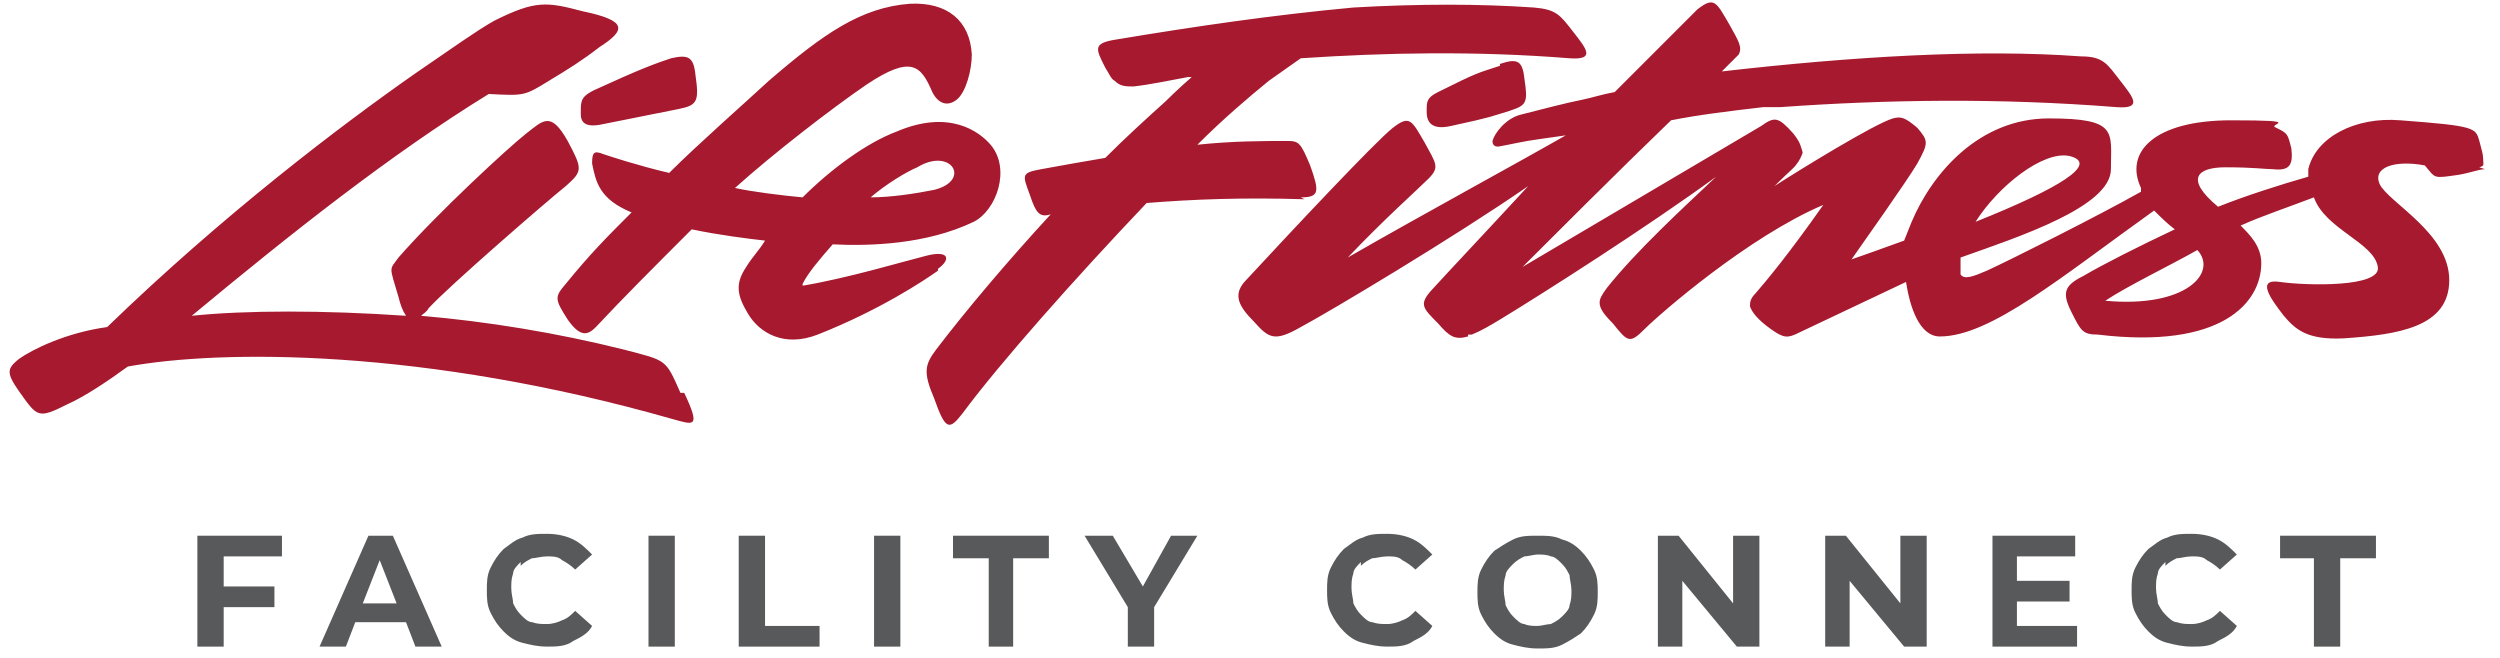 <?xml version="1.0" encoding="UTF-8"?>
<svg id="Layer_1" data-name="Layer 1" xmlns="http://www.w3.org/2000/svg" version="1.1" viewBox="0 0 133 35">
  <defs>
    <style>
      .cls-1 {
        fill: #a6192e;
      }

      .cls-1, .cls-2 {
        stroke-width: 0px;
      }

      .cls-2 {
        fill: #58595b;
      }
    </style>
  </defs>
  <g>
    <polygon class="cls-2" points="10.5 34.4 11.9 34.4 11.9 32.3 14.6 32.3 14.6 31.2 11.9 31.2 11.9 29.6 15 29.6 15 28.5 10.5 28.5 10.5 34.4"/>
    <path class="cls-2" d="M19.6,28.5l-2.6,5.9h1.4l.5-1.3h2.7l.5,1.3h1.4l-2.6-5.9h-1.3ZM19.3,32.1l.9-2.3.9,2.3h-1.9Z"/>
    <path class="cls-2" d="M27.7,30.1c.2-.2.4-.3.6-.4.2,0,.5-.1.8-.1s.6,0,.8.2c.2.1.5.3.7.5l.9-.8c-.3-.3-.6-.6-1-.8-.4-.2-.9-.3-1.4-.3s-.9,0-1.3.2c-.4.1-.7.4-1,.6-.3.3-.5.6-.7,1-.2.4-.2.8-.2,1.2s0,.8.2,1.2c.2.4.4.7.7,1,.3.3.6.5,1,.6.4.1.8.2,1.3.2s1,0,1.4-.3c.4-.2.8-.4,1-.8l-.9-.8c-.2.2-.4.4-.7.5-.2.1-.5.2-.8.2s-.5,0-.8-.1c-.2,0-.4-.2-.6-.4s-.3-.4-.4-.6c0-.2-.1-.5-.1-.8s0-.5.1-.8c0-.2.2-.4.4-.6Z"/>
    <rect class="cls-2" x="34.5" y="28.5" width="1.4" height="5.9"/>
    <polygon class="cls-2" points="40.7 28.5 39.3 28.5 39.3 34.4 43.6 34.4 43.6 33.3 40.7 33.3 40.7 28.5"/>
    <rect class="cls-2" x="46.5" y="28.5" width="1.4" height="5.9"/>
    <polygon class="cls-2" points="50.7 29.7 52.6 29.7 52.6 34.4 53.9 34.4 53.9 29.7 55.8 29.7 55.8 28.5 50.7 28.5 50.7 29.7"/>
    <polygon class="cls-2" points="62.3 28.5 60.8 31.2 59.2 28.5 57.7 28.5 60 32.3 60 34.4 61.4 34.4 61.4 32.3 63.7 28.5 62.3 28.5"/>
    <path class="cls-2" d="M72.4,30.1c.2-.2.4-.3.6-.4.2,0,.5-.1.8-.1s.6,0,.8.2c.2.1.5.3.7.5l.9-.8c-.3-.3-.6-.6-1-.8-.4-.2-.9-.3-1.4-.3s-.9,0-1.3.2c-.4.1-.7.4-1,.6-.3.3-.5.6-.7,1-.2.4-.2.8-.2,1.2s0,.8.2,1.2c.2.4.4.7.7,1,.3.3.6.5,1,.6.4.1.8.2,1.3.2s1,0,1.4-.3c.4-.2.8-.4,1-.8l-.9-.8c-.2.2-.4.4-.7.5-.2.1-.5.2-.8.2s-.5,0-.8-.1c-.2,0-.4-.2-.6-.4-.2-.2-.3-.4-.4-.6,0-.2-.1-.5-.1-.8s0-.5.1-.8c0-.2.2-.4.4-.6Z"/>
    <path class="cls-2" d="M84.1,29.3c-.3-.3-.6-.5-1-.6-.4-.2-.8-.2-1.3-.2s-.9,0-1.3.2c-.4.2-.7.4-1,.6-.3.3-.5.6-.7,1-.2.4-.2.8-.2,1.2s0,.8.2,1.2c.2.4.4.7.7,1,.3.3.6.5,1,.6s.8.2,1.3.2.9,0,1.3-.2.7-.4,1-.6c.3-.3.5-.6.7-1,.2-.4.2-.8.2-1.2s0-.8-.2-1.2c-.2-.4-.4-.7-.7-1ZM83.5,32.2c0,.2-.2.4-.4.6-.2.2-.4.3-.6.4-.2,0-.5.1-.7.1s-.5,0-.7-.1c-.2,0-.4-.2-.6-.4-.2-.2-.3-.4-.4-.6,0-.2-.1-.5-.1-.8s0-.5.1-.8c0-.2.2-.4.4-.6s.4-.3.6-.4c.2,0,.5-.1.7-.1s.5,0,.7.1c.2,0,.4.2.6.4.2.2.3.4.4.6,0,.2.1.5.1.8s0,.5-.1.8Z"/>
    <polygon class="cls-2" points="92.2 32.1 89.3 28.5 88.2 28.5 88.2 34.4 89.5 34.4 89.5 30.9 92.4 34.4 93.6 34.4 93.6 28.5 92.2 28.5 92.2 32.1"/>
    <polygon class="cls-2" points="101.1 32.1 98.2 28.5 97.1 28.5 97.1 34.4 98.4 34.4 98.4 30.9 101.3 34.4 102.5 34.4 102.5 28.5 101.1 28.5 101.1 32.1"/>
    <polygon class="cls-2" points="107.3 32 110.1 32 110.1 30.9 107.3 30.9 107.3 29.6 110.4 29.6 110.4 28.5 106 28.5 106 34.4 110.5 34.4 110.5 33.3 107.3 33.3 107.3 32"/>
    <path class="cls-2" d="M115.2,30.1c.2-.2.4-.3.6-.4.2,0,.5-.1.8-.1s.6,0,.8.2c.2.1.5.3.7.5l.9-.8c-.3-.3-.6-.6-1-.8-.4-.2-.9-.3-1.4-.3s-.9,0-1.3.2c-.4.1-.7.4-1,.6-.3.3-.5.6-.7,1-.2.4-.2.8-.2,1.2s0,.8.2,1.2c.2.4.4.7.7,1,.3.3.6.5,1,.6.4.1.8.2,1.3.2s1,0,1.4-.3c.4-.2.8-.4,1-.8l-.9-.8c-.2.2-.4.4-.7.5-.2.1-.5.2-.8.2s-.5,0-.8-.1c-.2,0-.4-.2-.6-.4-.2-.2-.3-.4-.4-.6,0-.2-.1-.5-.1-.8s0-.5.1-.8c0-.2.2-.4.4-.6Z"/>
    <polygon class="cls-2" points="121.3 28.5 121.3 29.7 123.1 29.7 123.1 34.4 124.5 34.4 124.5 29.7 126.4 29.7 126.4 28.5 121.3 28.5"/>
  </g>
  <path class="cls-1" d="M36.4,20.9c.9,1.9.5,1.7-.6,1.4-13.3-3.8-24.1-3.7-29-2.8-1.1.8-2.3,1.6-3.2,2-1.6.8-1.6.7-2.6-.7-.7-1-.6-1.2,0-1.7.7-.5,2.5-1.4,4.7-1.7,6.2-6,12.4-10.7,16.4-13.5,1.9-1.3,3.3-2.3,4.2-2.8C28.5,0,29.1.1,31,.6c2.4.5,2.3,1,.9,1.9-.9.7-1.7,1.2-2.7,1.8-1.3.8-1.3.8-3.2.7-5.2,3.2-10.5,7.4-15.8,11.8,2.9-.3,7-.3,11.4,0-.2-.3-.3-.6-.4-1-.5-1.7-.5-1.4,0-2.1,2.1-2.4,5.9-5.9,6.8-6.6.9-.7,1.3-1.2,2.2.4.8,1.5.8,1.6-.1,2.4-1,.8-6.2,5.3-7.3,6.5-.1.2-.3.3-.4.4,3.5.3,7.2.9,10.8,1.8,2.3.6,2.2.5,3,2.3ZM49.9,14.4c-.7.5-3.1,2.1-6.4,3.4-1.8.7-3.1-.1-3.7-1.1-.6-1-.7-1.6-.1-2.5.3-.5.7-.9,1-1.4-.9-.1-2.5-.3-3.9-.6-2.1,2.1-3.7,3.7-5.1,5.2-.4.4-.8.6-1.5-.4-.7-1.1-.7-1.2-.1-1.9,1.3-1.6,2.2-2.5,3.5-3.8-1.7-.7-1.9-1.6-2.1-2.6,0-.6.1-.7.6-.5.3.1,1.8.6,3.5,1,1.5-1.5,4-3.7,5.3-4.9,2.9-2.5,4.9-3.9,7.5-4.1,2-.1,3.2.9,3.3,2.7,0,.8-.3,2-.8,2.4-.5.4-1,.2-1.3-.4-.6-1.4-1.1-2-3.5-.4-1.9,1.3-5,3.7-7,5.5.9.2,2.5.4,3.6.5,1.5-1.5,3.4-2.9,5-3.5,2.8-1.2,4.4,0,5,.7,1.1,1.3.3,3.5-.9,4.1-2.5,1.2-5.5,1.3-7.5,1.2-.7.8-1.3,1.5-1.6,2.1,0,0,0,.1,0,.1,2.4-.4,5.4-1.3,6.6-1.6,1.2-.3,1.3.2.6.7ZM46.3,10.5c1.1,0,2.4-.2,3.4-.4,2-.5.9-2.3-.9-1.2-.5.2-1.7.9-2.6,1.7ZM30.9,5.9c0,.3-.1,1,1.2.7,3-.6,3-.6,4-.8,1-.2,1.1-.4.9-1.8-.1-1-.4-1.1-1.3-.9-.9.3-1.7.6-4.1,1.7-.6.3-.7.5-.7,1ZM132.2,9c-.3,0-.8.2-1.4.3-1.4.2-1.2.2-1.8-.5-1.6-.3-2.8.1-2.4,1,.5,1,3.7,2.6,3.7,5.1s-2.7,2.9-5.6,3.1c-2,.1-2.6-.5-3.2-1.2-.7-.9-1.5-2-.2-1.8,1.4.2,5.4.3,5.2-.8-.2-1.3-2.8-2-3.4-3.7-1.3.5-2.8,1-3.9,1.5.5.5,1.1,1.1,1.1,2,0,2.1-2.1,4.6-8.7,3.8-.8,0-.9-.2-1.4-1.2-.5-1-.4-1.4.6-1.9,1.2-.7,3-1.6,4.9-2.5-.4-.3-.7-.6-1.1-1-4.9,3.5-8.7,6.7-11.4,6.7-1.1,0-1.6-1.6-1.8-2.9l-5.7,2.7c-.6.3-.8.3-1.5-.2-.7-.5-1-.9-1.1-1.2,0-.2,0-.4.3-.7.6-.7,1.7-2,3.6-4.7-4,1.7-8.7,5.8-9.5,6.6-.8.8-.9.7-1.7-.3-.5-.5-.7-.8-.7-1.1,0-.2.1-.4.4-.8,1.6-2,4-4.2,5.8-5.9-3.7,2.7-9.2,6.2-11.5,7.6-.5.3-1,.6-1.5.8h-.2c0,0,0,0,0,.1h0c-.7.2-1,0-1.6-.7-.8-.8-1-1-.4-1.7,1-1.1,2.8-3,5.2-5.6-3.9,2.7-10.6,6.7-12.1,7.5-1.4.8-1.7.6-2.5-.3-.8-.8-1.1-1.4-.5-2.1,2.5-2.7,7-7.5,7.9-8.2.9-.7,1-.4,1.7.8.6,1.1.8,1.3.2,1.9-.6.6-2.3,2.1-4.3,4.2,4-2.3,8.8-4.9,11.6-6.5l-1.4.2c-.8.1-1.6.3-2.2.4-.2,0-.3-.1-.3-.3.1-.4.7-1.2,1.5-1.4,1.2-.3,2.3-.6,3.3-.8.5-.1,1.1-.3,1.7-.4,1.5-1.5,3.2-3.2,3.6-3.6.4-.4.7-.7.8-.8.9-.7,1-.4,1.7.8.5.9.7,1.2.5,1.6,0,0-.5.5-.9.9,7-.8,13.7-1.2,19.1-.8,1.2,0,1.4.4,2.1,1.3s1.2,1.5-.2,1.4c-6.3-.5-12.3-.4-17.9,0h-.9c-1.7.2-3.4.4-4.9.7-2.7,2.6-6.5,6.4-7.9,7.8h0s0,0,0,0l12.7-7.5c.7-.5.9-.5,1.7.4.4.5.4.7.5,1,0,.1-.2.5-.3.6-.2.3-.3.3-1.2,1.2,1.4-.9,5.3-3.3,6.3-3.6.4-.1.6-.1,1.3.5.6.7.6.8,0,1.9-.6,1-2.8,4.1-3.5,5.1.3-.1,1.7-.6,2.8-1l.4-1c1.1-2.6,3.6-5.5,7.3-5.5s3.3.7,3.3,2.7-4.9,3.6-8,4.7c0,.5,0,.7,0,.9.2.3.7.1,1.4-.2,1.1-.5,5.9-2.9,8.2-4.2v-.2c-.9-1.9.7-3.6,4.8-3.6s1.8.2,2.4.4c.6.3.6.3.8,1.1.1.9-.1,1.2-1,1.1-.4,0-1-.1-2.5-.1s-2.2.6-.4,2.1c1.5-.6,3.4-1.2,4.8-1.6,0-.1,0-.3,0-.4.4-1.7,2.5-2.8,4.9-2.6,4,.3,4,.4,4.2,1.1.1.4.2.7.2.9,0,.4.1.4-.2.5ZM105.1,11.8c4.5-1.8,6.6-3.1,5-3.5-1.4-.3-3.8,1.6-5,3.5ZM116.9,13.3c-1.4.8-3.7,1.9-4.9,2.7,4.3.4,6-1.5,4.9-2.7ZM69.2,10.5c1,0,1-.3.5-1.7-.5-1.2-.6-1.3-1.2-1.3-1.3,0-2.9,0-4.8.2,1.4-1.4,2.7-2.5,3.8-3.4l1.7-1.2c4.5-.3,9.3-.4,14.3,0,1.4.1.9-.5.2-1.4-.7-.9-.9-1.2-2.1-1.3-2.9-.2-6.1-.2-9.6,0-4.3.4-8.4,1-12.6,1.7-1.3.2-1.1.5-.6,1.5.2.3.3.6.5.7.3.3.6.3,1,.3.9-.1,1.8-.3,2.9-.5,0,0,0,0,.2,0-.7.6-1.4,1.3-1.4,1.3-1,.9-2.1,1.9-3.2,3-1.2.2-2.3.4-3.4.6-1.1.2-1,.3-.6,1.4.3.9.5,1.2,1.1,1,0,0,0,0,0,0-2.3,2.5-4.5,5.1-6.1,7.2-.6.8-.7,1.2-.1,2.6.6,1.7.8,1.7,1.5.8,2-2.7,6-7.2,9.8-11.2,2.5-.2,5.1-.3,8.4-.2ZM79.8,3.5c-1.2.4-1.1.3-3.3,1.4-.6.3-.6.5-.6,1,0,.3,0,1.1,1.3.8,2.3-.5,2.1-.5,3.1-.8.9-.3,1-.4.8-1.7-.1-1-.4-1.1-1.3-.8Z"/>
</svg>